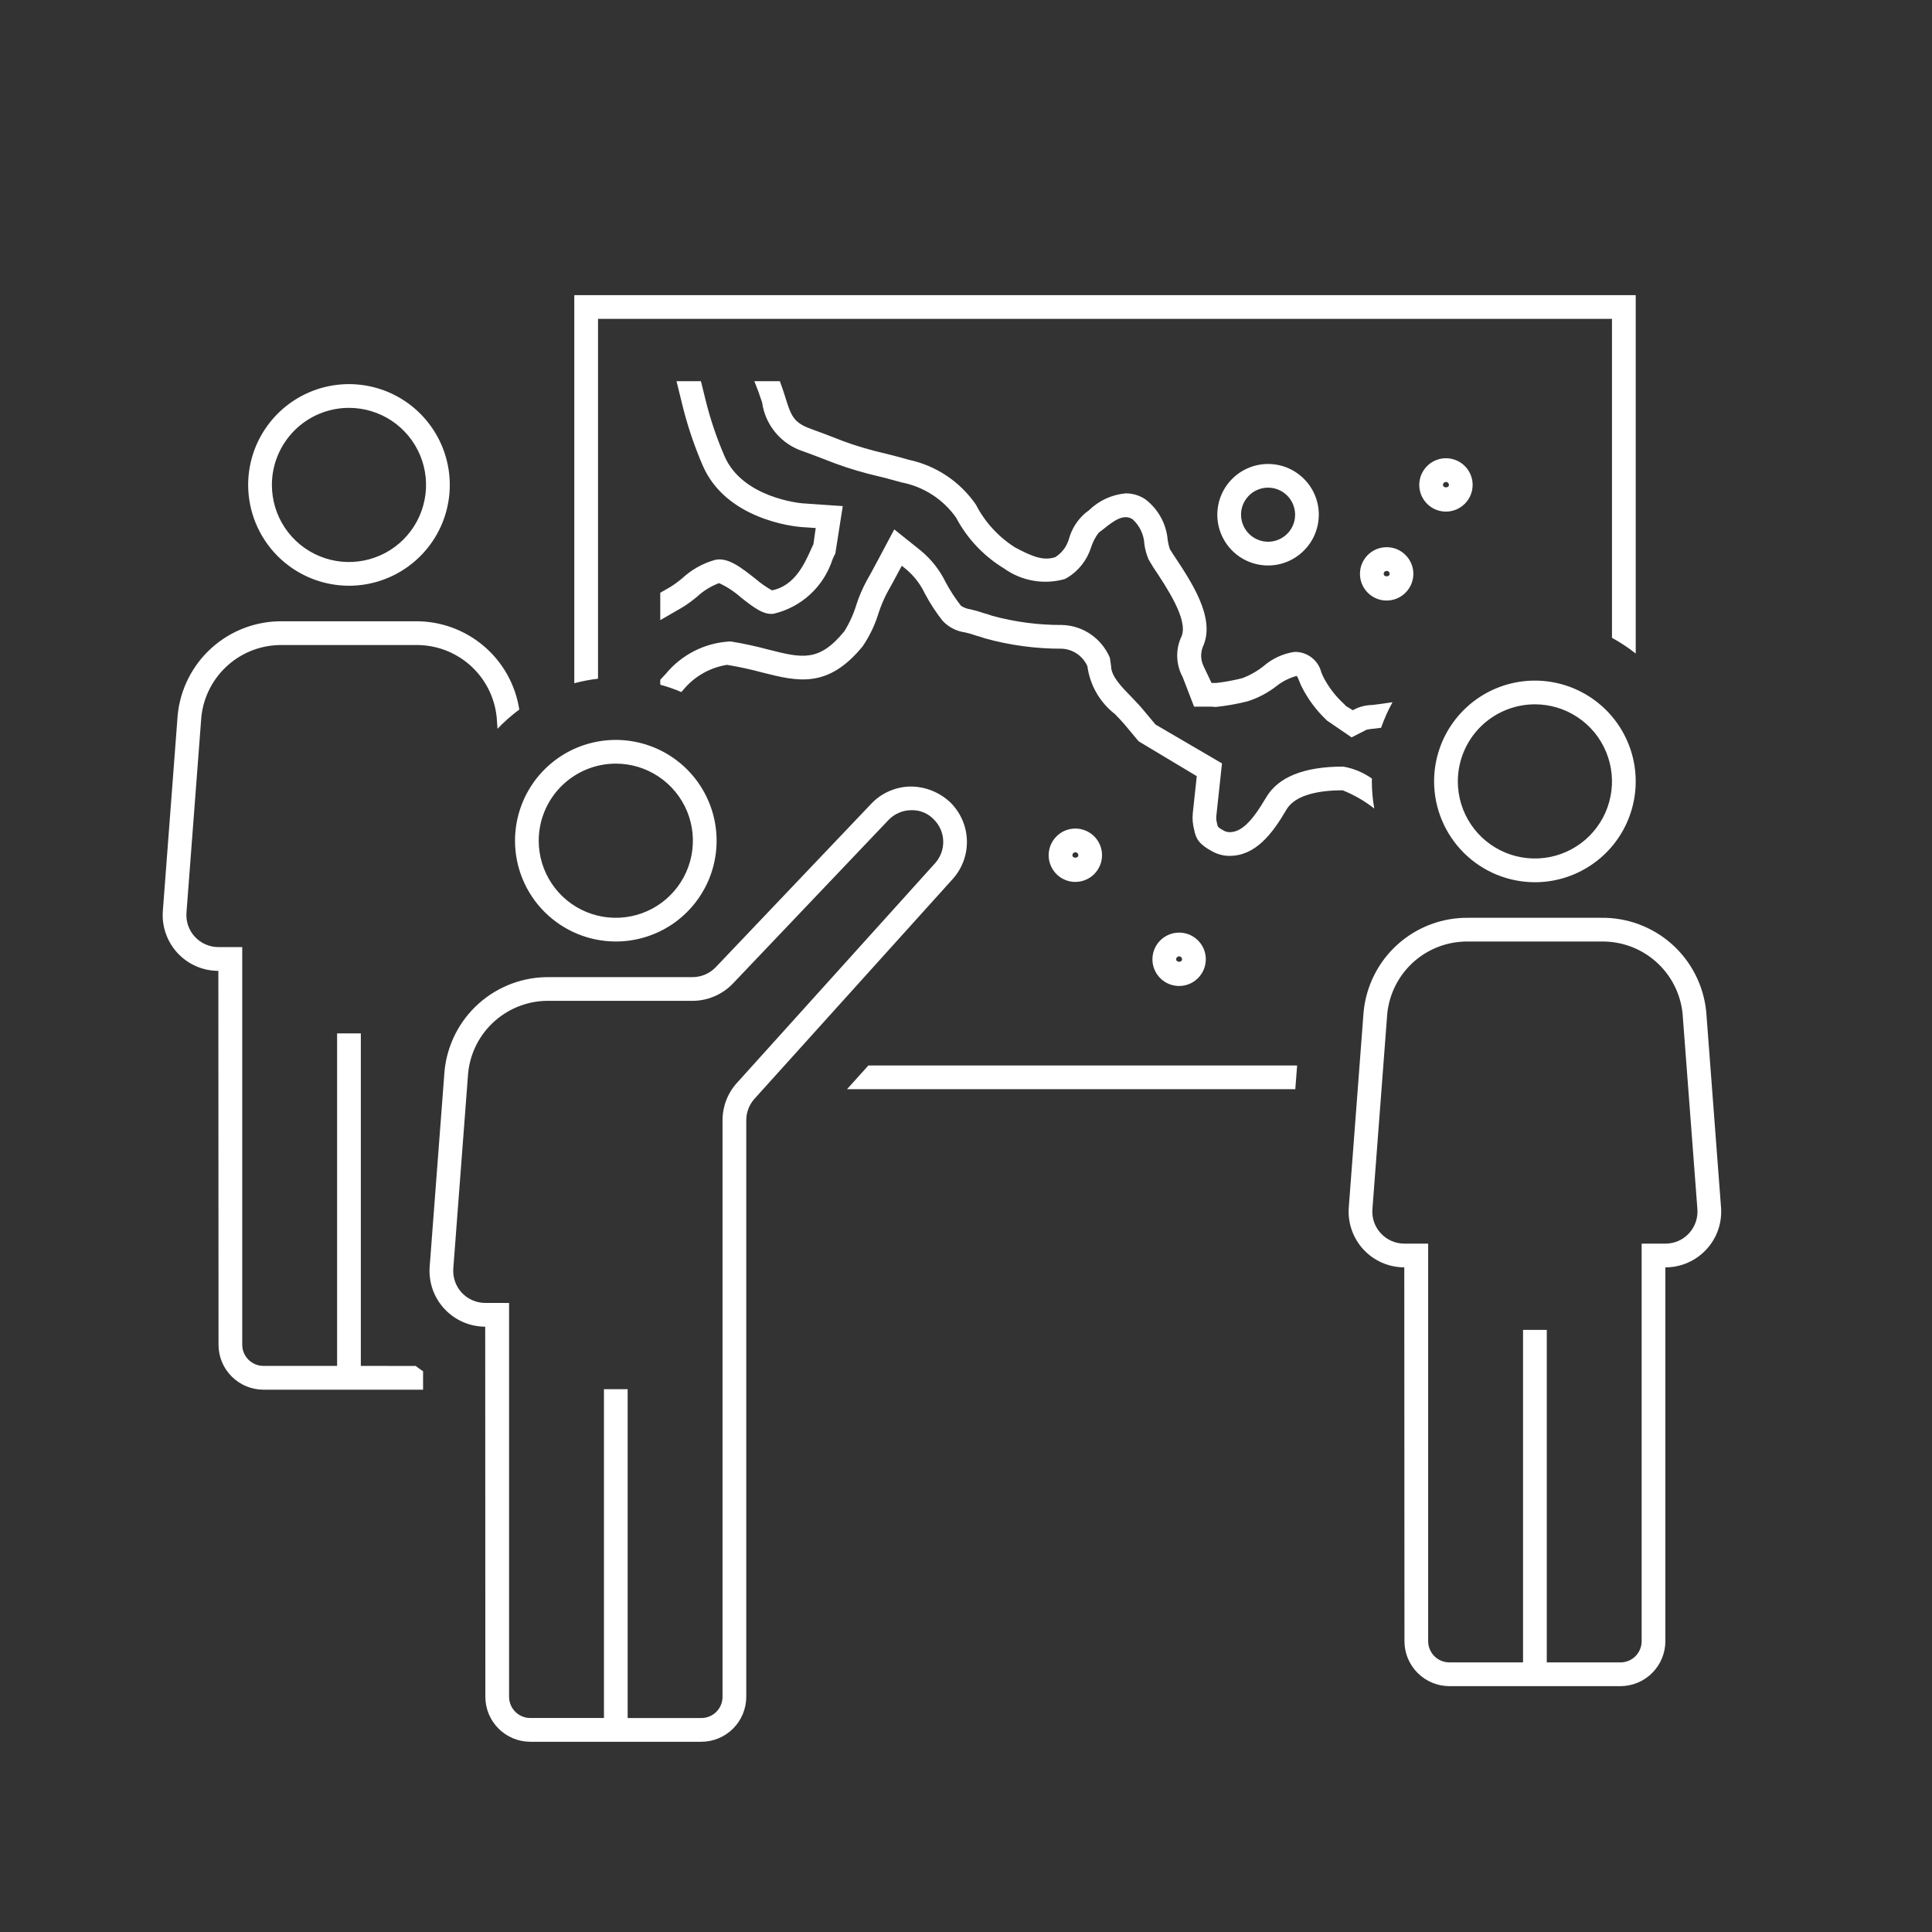 <svg width="56" height="56" viewBox="0 0 56 56" fill="none" xmlns="http://www.w3.org/2000/svg">
<rect x="0" y="0" width="56" height="56" fill="#333333" stroke="none"/>
<path d="M49.456 29.327C49.382 28.572 49.027 27.872 48.461 27.367C47.895 26.863 47.16 26.59 46.401 26.603H42.579C41.821 26.589 41.086 26.862 40.52 27.366C39.954 27.871 39.599 28.57 39.525 29.325L39.095 34.999C39.078 35.221 39.108 35.443 39.181 35.653C39.254 35.862 39.37 36.055 39.521 36.218C39.672 36.381 39.855 36.511 40.059 36.6C40.263 36.689 40.482 36.735 40.704 36.735L40.709 47.572C40.709 47.917 40.846 48.247 41.09 48.491C41.334 48.736 41.665 48.873 42.01 48.874H46.97C47.315 48.873 47.645 48.736 47.889 48.492C48.133 48.248 48.271 47.917 48.271 47.572V36.735H48.276C48.498 36.735 48.718 36.689 48.922 36.599C49.125 36.51 49.308 36.38 49.459 36.217C49.611 36.054 49.726 35.861 49.8 35.652C49.873 35.442 49.902 35.219 49.885 34.997L49.456 29.327ZM48.954 35.751C48.868 35.844 48.763 35.919 48.646 35.97C48.529 36.021 48.403 36.047 48.276 36.047H47.584V47.572C47.584 47.734 47.519 47.891 47.404 48.006C47.289 48.121 47.133 48.186 46.97 48.186H44.834V38.548H44.146V48.185H42.01C41.847 48.185 41.691 48.12 41.576 48.005C41.461 47.89 41.397 47.734 41.396 47.572V36.047H40.704C40.577 36.047 40.451 36.021 40.334 35.97C40.217 35.919 40.112 35.844 40.025 35.75C39.938 35.657 39.871 35.546 39.829 35.426C39.787 35.306 39.77 35.178 39.78 35.05L40.211 29.375C40.272 28.794 40.549 28.256 40.987 27.87C41.426 27.484 41.994 27.277 42.579 27.291H46.401C46.986 27.277 47.555 27.484 47.994 27.871C48.433 28.257 48.71 28.795 48.77 29.377L49.2 35.049C49.209 35.176 49.193 35.305 49.15 35.425C49.108 35.546 49.041 35.657 48.954 35.751ZM17.849 27.29C18.427 27.29 18.992 27.119 19.473 26.798C19.953 26.477 20.328 26.02 20.549 25.487C20.77 24.953 20.828 24.365 20.715 23.798C20.602 23.232 20.324 22.711 19.915 22.302C19.507 21.894 18.986 21.616 18.419 21.503C17.853 21.39 17.265 21.448 16.731 21.669C16.197 21.89 15.741 22.265 15.42 22.745C15.099 23.226 14.928 23.791 14.928 24.369C14.928 25.143 15.236 25.886 15.784 26.433C16.332 26.981 17.075 27.289 17.849 27.29ZM17.849 22.134C18.291 22.134 18.723 22.265 19.091 22.511C19.458 22.756 19.744 23.105 19.914 23.513C20.083 23.922 20.127 24.371 20.041 24.804C19.955 25.238 19.742 25.636 19.429 25.948C19.117 26.261 18.719 26.474 18.285 26.56C17.852 26.646 17.403 26.602 16.994 26.433C16.586 26.264 16.237 25.977 15.992 25.61C15.746 25.242 15.615 24.81 15.615 24.369C15.615 23.776 15.851 23.208 16.27 22.789C16.689 22.37 17.257 22.135 17.849 22.134ZM44.49 25.572C45.068 25.572 45.633 25.4 46.113 25.079C46.594 24.758 46.968 24.302 47.189 23.768C47.411 23.234 47.468 22.646 47.356 22.08C47.243 21.513 46.965 20.992 46.556 20.584C46.147 20.175 45.627 19.897 45.06 19.784C44.493 19.671 43.906 19.729 43.372 19.95C42.838 20.171 42.382 20.546 42.06 21.026C41.739 21.507 41.568 22.072 41.568 22.65C41.569 23.424 41.877 24.167 42.425 24.715C42.973 25.263 43.715 25.571 44.49 25.572ZM44.49 20.415C44.932 20.415 45.364 20.546 45.731 20.792C46.099 21.037 46.385 21.386 46.554 21.795C46.723 22.203 46.768 22.652 46.681 23.086C46.595 23.519 46.382 23.917 46.07 24.23C45.758 24.542 45.359 24.755 44.926 24.841C44.492 24.927 44.043 24.883 43.635 24.714C43.227 24.545 42.878 24.259 42.632 23.891C42.387 23.524 42.256 23.092 42.256 22.65C42.256 22.057 42.492 21.489 42.91 21.07C43.33 20.651 43.898 20.416 44.49 20.415ZM27.556 23.268C27.245 22.969 26.831 22.8 26.399 22.798C26.185 22.8 25.973 22.845 25.776 22.931C25.579 23.016 25.401 23.141 25.254 23.297L20.746 28.035C20.659 28.125 20.555 28.198 20.44 28.247C20.324 28.297 20.2 28.322 20.074 28.323H15.938C15.18 28.309 14.445 28.582 13.879 29.086C13.313 29.59 12.958 30.29 12.885 31.044L12.454 36.718C12.438 36.94 12.467 37.163 12.54 37.372C12.614 37.582 12.73 37.774 12.881 37.937C13.032 38.1 13.215 38.23 13.418 38.319C13.622 38.408 13.842 38.454 14.064 38.455L14.068 49.185C14.069 49.529 14.206 49.86 14.45 50.104C14.694 50.348 15.024 50.485 15.369 50.486H20.328C20.673 50.486 21.004 50.348 21.248 50.105C21.492 49.861 21.63 49.53 21.631 49.185V32.47C21.631 32.241 21.716 32.02 21.869 31.849L27.613 25.481C27.889 25.175 28.037 24.775 28.026 24.364C28.016 23.952 27.847 23.56 27.556 23.268ZM27.103 25.022L21.359 31.39C21.091 31.686 20.943 32.071 20.943 32.471V49.185C20.943 49.347 20.878 49.504 20.763 49.619C20.648 49.734 20.491 49.798 20.329 49.798H18.193V40.267H17.506V49.797H15.369C15.207 49.797 15.051 49.732 14.936 49.617C14.821 49.502 14.756 49.346 14.756 49.184V37.766H14.064C13.936 37.766 13.81 37.74 13.693 37.688C13.576 37.637 13.471 37.563 13.384 37.469C13.297 37.376 13.231 37.265 13.189 37.145C13.147 37.024 13.13 36.897 13.139 36.769L13.57 31.094C13.631 30.512 13.908 29.975 14.347 29.589C14.786 29.203 15.354 28.996 15.938 29.01H20.074C20.293 29.009 20.509 28.965 20.71 28.878C20.911 28.792 21.093 28.666 21.244 28.508L25.752 23.77C25.837 23.681 25.938 23.61 26.051 23.561C26.163 23.511 26.285 23.485 26.408 23.484C26.531 23.479 26.654 23.5 26.768 23.547C26.883 23.593 26.985 23.664 27.07 23.754C27.237 23.921 27.334 24.145 27.34 24.381C27.346 24.617 27.261 24.846 27.103 25.022ZM12.049 39.593C12.12 39.645 12.188 39.7 12.263 39.745V40.281H7.635C7.29 40.28 6.959 40.143 6.715 39.898C6.471 39.654 6.334 39.324 6.334 38.979L6.329 28.141C6.107 28.141 5.887 28.095 5.684 28.006C5.48 27.917 5.297 27.787 5.146 27.624C4.995 27.461 4.879 27.268 4.806 27.058C4.732 26.849 4.703 26.626 4.72 26.404L5.15 20.73C5.223 19.975 5.578 19.276 6.144 18.771C6.71 18.267 7.446 17.994 8.204 18.008H12.026C12.755 17.998 13.462 18.251 14.018 18.722C14.574 19.192 14.941 19.848 15.052 20.567C14.826 20.734 14.615 20.92 14.421 21.124L14.396 20.782C14.335 20.2 14.058 19.663 13.619 19.276C13.18 18.89 12.611 18.683 12.026 18.697H8.204C7.619 18.683 7.051 18.889 6.612 19.276C6.174 19.662 5.896 20.199 5.836 20.781L5.405 26.455C5.395 26.582 5.412 26.71 5.454 26.831C5.497 26.951 5.563 27.061 5.65 27.155C5.737 27.248 5.842 27.323 5.959 27.374C6.076 27.425 6.202 27.452 6.329 27.452H7.021V38.978C7.021 39.141 7.086 39.296 7.201 39.411C7.316 39.526 7.472 39.591 7.635 39.591H9.771V29.954H10.459V39.591L12.049 39.593ZM23.577 15.775L23.644 15.305L23.204 15.275C22.98 15.255 21.041 15.045 20.37 13.496C20.124 12.926 19.925 12.336 19.777 11.732L19.609 11.049H20.317L20.445 11.569C20.583 12.135 20.769 12.688 21.001 13.223C21.521 14.426 23.187 14.583 23.257 14.589L24.428 14.67L24.213 16.042C24.186 16.089 24.16 16.15 24.129 16.22C24.004 16.605 23.783 16.951 23.486 17.226C23.189 17.5 22.826 17.694 22.432 17.788C22.148 17.834 21.865 17.625 21.483 17.323C21.292 17.152 21.076 17.01 20.843 16.902C20.604 16.991 20.385 17.127 20.199 17.301C20.063 17.414 19.92 17.518 19.769 17.611L19.138 17.975V17.181L19.425 17.017C19.547 16.941 19.662 16.856 19.772 16.764C20.044 16.511 20.372 16.327 20.73 16.228C21.104 16.145 21.495 16.46 21.907 16.784C22.052 16.909 22.21 17.019 22.377 17.112C23.029 16.981 23.314 16.353 23.502 15.937C23.529 15.877 23.553 15.821 23.577 15.775ZM34.25 18.44C34.442 17.963 33.829 17.043 33.423 16.435L33.288 16.208C33.232 16.071 33.192 15.927 33.171 15.781C33.165 15.642 33.132 15.505 33.072 15.38C33.013 15.254 32.929 15.141 32.826 15.049C32.561 14.879 32.263 15.114 32.006 15.318C31.953 15.361 31.9 15.402 31.845 15.442C31.745 15.572 31.67 15.72 31.622 15.877C31.505 16.239 31.262 16.547 30.937 16.745L30.859 16.785C30.561 16.869 30.247 16.885 29.942 16.83C29.636 16.776 29.347 16.654 29.096 16.472C28.512 16.117 28.034 15.611 27.714 15.006C27.341 14.475 26.776 14.108 26.138 13.984C25.819 13.893 25.498 13.81 25.175 13.735C24.738 13.622 24.309 13.48 23.891 13.311C23.689 13.232 23.485 13.156 23.281 13.082C22.969 12.982 22.692 12.795 22.482 12.544C22.271 12.294 22.135 11.989 22.09 11.664C22.023 11.456 21.948 11.251 21.865 11.049H22.604C22.657 11.193 22.707 11.333 22.746 11.461C22.928 12.049 22.989 12.248 23.511 12.434C23.743 12.517 23.946 12.595 24.138 12.669C24.529 12.829 24.931 12.961 25.34 13.067C25.746 13.167 26.098 13.253 26.337 13.326C27.129 13.493 27.827 13.959 28.287 14.626C28.547 15.133 28.939 15.561 29.42 15.866C29.933 16.141 30.248 16.259 30.586 16.15C30.78 16.029 30.922 15.84 30.984 15.62C31.063 15.335 31.223 15.079 31.445 14.883C31.483 14.855 31.526 14.822 31.572 14.784C31.859 14.505 32.234 14.335 32.632 14.3C32.834 14.3 33.03 14.36 33.198 14.472C33.383 14.613 33.537 14.791 33.649 14.996C33.761 15.2 33.828 15.426 33.847 15.658C33.86 15.745 33.88 15.832 33.908 15.916L34.006 16.07C34.538 16.87 35.216 17.884 34.887 18.697C34.841 18.792 34.817 18.896 34.816 19.001C34.816 19.107 34.839 19.211 34.885 19.307L35.117 19.796H35.253C35.507 19.767 35.759 19.721 36.006 19.658C36.228 19.575 36.436 19.457 36.622 19.31C36.876 19.089 37.188 18.945 37.521 18.896C37.699 18.892 37.873 18.948 38.014 19.056C38.156 19.164 38.256 19.316 38.299 19.489L38.344 19.595C38.496 19.899 38.703 20.173 38.954 20.402L39.016 20.466L39.211 20.586L39.332 20.526C39.475 20.467 39.628 20.436 39.782 20.434C39.928 20.417 40.133 20.39 40.363 20.354C40.232 20.591 40.121 20.839 40.032 21.095C39.977 21.101 39.908 21.111 39.861 21.117C39.778 21.123 39.695 21.134 39.614 21.15L39.177 21.373L38.467 20.888C38.16 20.601 37.907 20.262 37.72 19.885C37.698 19.838 37.678 19.791 37.66 19.742C37.642 19.689 37.618 19.638 37.587 19.591C37.379 19.647 37.183 19.744 37.012 19.877C36.758 20.077 36.471 20.23 36.163 20.328C35.861 20.404 35.554 20.459 35.244 20.491C35.192 20.488 35.156 20.488 35.118 20.482L34.611 20.483L34.28 19.624C34.181 19.443 34.127 19.241 34.122 19.035C34.117 18.829 34.16 18.625 34.25 18.44ZM39.834 23.436C39.556 23.217 39.247 23.039 38.918 22.907C38.331 22.907 37.559 23.005 37.29 23.465C36.881 24.163 36.397 24.808 35.638 24.808C35.463 24.808 35.29 24.763 35.137 24.677C34.758 24.476 34.662 24.308 34.614 24.053C34.571 23.895 34.557 23.729 34.574 23.566L34.689 22.497L33.004 21.487L32.6 21.003C32.51 20.899 32.416 20.798 32.319 20.7C31.88 20.359 31.592 19.86 31.518 19.308C31.454 19.165 31.352 19.042 31.223 18.953C31.094 18.864 30.942 18.812 30.785 18.803C30.029 18.806 29.275 18.705 28.546 18.502C28.468 18.474 28.388 18.449 28.308 18.428C28.199 18.389 28.088 18.357 27.976 18.331C27.724 18.298 27.492 18.178 27.32 17.992C27.127 17.747 26.957 17.485 26.81 17.21C26.682 16.936 26.495 16.694 26.264 16.499L26.139 16.399C25.972 16.712 25.75 17.124 25.701 17.204C25.61 17.382 25.533 17.567 25.47 17.756C25.366 18.104 25.209 18.434 25.005 18.733C23.992 19.974 23.111 19.749 22.093 19.492C21.757 19.401 21.416 19.327 21.072 19.271C20.57 19.351 20.116 19.613 19.796 20.007L19.748 20.059C19.55 19.974 19.346 19.903 19.138 19.847V19.704L19.292 19.539C19.522 19.258 19.809 19.028 20.133 18.865C20.457 18.702 20.812 18.609 21.175 18.592C21.542 18.651 21.905 18.73 22.263 18.826C23.244 19.075 23.736 19.199 24.473 18.299C24.624 18.056 24.742 17.795 24.825 17.521C24.901 17.286 24.999 17.058 25.117 16.84C25.198 16.711 25.726 15.711 25.726 15.711L25.921 15.345L26.692 15.962C26.994 16.212 27.238 16.523 27.41 16.875C27.538 17.116 27.688 17.346 27.856 17.561C27.943 17.616 28.04 17.651 28.141 17.664C28.268 17.693 28.394 17.73 28.517 17.773C28.582 17.79 28.674 17.817 28.763 17.85C29.422 18.029 30.102 18.119 30.785 18.115C31.084 18.124 31.373 18.218 31.619 18.388C31.864 18.557 32.056 18.793 32.171 19.069L32.206 19.309C32.206 19.599 32.505 19.905 32.794 20.201C32.914 20.326 33.04 20.457 33.127 20.563L33.493 21.001L35.42 22.127L35.257 23.641C35.249 23.703 35.253 23.765 35.267 23.825L35.289 23.924C35.296 23.965 35.327 23.999 35.464 24.072C35.517 24.103 35.577 24.12 35.638 24.121C35.972 24.121 36.279 23.831 36.697 23.119C37.044 22.523 37.796 22.22 38.932 22.22C39.233 22.271 39.519 22.391 39.768 22.569C39.768 22.596 39.763 22.623 39.763 22.651C39.765 22.914 39.788 23.177 39.834 23.436ZM10.115 16.978C10.693 16.978 11.258 16.806 11.738 16.485C12.219 16.164 12.593 15.708 12.815 15.174C13.036 14.64 13.094 14.053 12.981 13.486C12.868 12.919 12.59 12.399 12.181 11.99C11.772 11.581 11.252 11.303 10.685 11.19C10.118 11.078 9.531 11.135 8.997 11.357C8.463 11.578 8.007 11.952 7.686 12.433C7.364 12.913 7.193 13.478 7.193 14.056C7.194 14.831 7.502 15.573 8.05 16.121C8.598 16.669 9.34 16.977 10.115 16.978ZM10.115 11.822C10.557 11.822 10.989 11.953 11.356 12.198C11.724 12.444 12.01 12.793 12.179 13.201C12.348 13.609 12.393 14.058 12.306 14.492C12.22 14.925 12.007 15.323 11.695 15.636C11.383 15.948 10.984 16.161 10.551 16.247C10.117 16.334 9.668 16.289 9.26 16.12C8.852 15.951 8.503 15.665 8.257 15.297C8.012 14.93 7.881 14.498 7.881 14.056C7.881 13.463 8.117 12.896 8.536 12.476C8.954 12.058 9.523 11.822 10.115 11.822ZM34.951 27.806C34.951 27.653 34.906 27.503 34.821 27.376C34.736 27.249 34.615 27.15 34.474 27.091C34.332 27.033 34.177 27.017 34.027 27.047C33.877 27.077 33.739 27.151 33.631 27.259C33.522 27.367 33.449 27.505 33.419 27.655C33.389 27.805 33.404 27.961 33.463 28.102C33.522 28.243 33.621 28.364 33.748 28.449C33.875 28.534 34.025 28.579 34.178 28.579C34.383 28.579 34.579 28.497 34.724 28.352C34.869 28.207 34.95 28.011 34.951 27.806ZM34.092 27.806C34.092 27.783 34.101 27.761 34.117 27.745C34.133 27.729 34.155 27.72 34.178 27.72C34.2 27.72 34.222 27.729 34.238 27.745C34.254 27.761 34.263 27.783 34.263 27.806C34.263 27.901 34.092 27.901 34.092 27.806ZM31.943 24.79C31.943 24.637 31.898 24.487 31.813 24.36C31.728 24.233 31.607 24.134 31.466 24.075C31.324 24.017 31.169 24.001 31.019 24.031C30.869 24.061 30.731 24.134 30.623 24.243C30.515 24.351 30.441 24.489 30.411 24.639C30.381 24.789 30.397 24.944 30.455 25.085C30.514 25.227 30.613 25.348 30.74 25.433C30.867 25.518 31.017 25.563 31.17 25.563C31.375 25.562 31.571 25.481 31.716 25.336C31.861 25.191 31.943 24.995 31.943 24.79ZM31.084 24.79C31.084 24.767 31.093 24.745 31.109 24.729C31.125 24.713 31.147 24.704 31.17 24.704C31.192 24.704 31.214 24.713 31.23 24.729C31.247 24.745 31.256 24.767 31.256 24.79C31.256 24.884 31.084 24.884 31.084 24.79ZM38.227 14.915C38.226 14.624 38.139 14.34 37.977 14.099C37.815 13.858 37.584 13.67 37.316 13.559C37.047 13.448 36.751 13.42 36.466 13.477C36.181 13.535 35.919 13.675 35.714 13.881C35.508 14.087 35.368 14.349 35.312 14.635C35.256 14.92 35.285 15.216 35.397 15.484C35.509 15.753 35.697 15.982 35.939 16.144C36.181 16.305 36.466 16.391 36.757 16.391C37.147 16.39 37.521 16.234 37.796 15.957C38.072 15.681 38.226 15.306 38.226 14.916L38.227 14.915ZM35.972 14.915C35.972 14.761 36.019 14.609 36.106 14.481C36.192 14.352 36.315 14.253 36.458 14.194C36.601 14.135 36.758 14.12 36.91 14.15C37.062 14.181 37.201 14.256 37.311 14.366C37.42 14.475 37.494 14.615 37.524 14.767C37.554 14.918 37.539 15.076 37.48 15.219C37.42 15.362 37.32 15.484 37.191 15.57C37.063 15.656 36.911 15.702 36.757 15.703C36.548 15.702 36.349 15.619 36.202 15.472C36.054 15.324 35.972 15.124 35.972 14.915ZM17.334 19.673C17.102 19.7 16.872 19.743 16.646 19.804V8.556H47.412V18.943C47.196 18.772 46.966 18.619 46.724 18.488V9.243H17.334V19.673ZM25.171 30.883H37.598L37.545 31.57H24.552L25.171 30.883ZM42.685 14.056C42.685 13.903 42.64 13.754 42.555 13.626C42.47 13.499 42.349 13.4 42.208 13.341C42.066 13.283 41.911 13.268 41.761 13.297C41.611 13.327 41.473 13.401 41.365 13.509C41.257 13.617 41.183 13.755 41.153 13.905C41.123 14.055 41.139 14.211 41.197 14.352C41.256 14.493 41.355 14.614 41.482 14.699C41.609 14.784 41.759 14.829 41.912 14.829C42.117 14.829 42.313 14.747 42.458 14.602C42.603 14.457 42.685 14.261 42.685 14.056ZM41.826 14.056C41.826 14.033 41.835 14.011 41.851 13.995C41.867 13.979 41.889 13.97 41.912 13.97C41.935 13.97 41.956 13.979 41.973 13.995C41.989 14.011 41.998 14.033 41.998 14.056C41.998 14.15 41.826 14.15 41.826 14.056ZM40.967 16.634C40.967 16.481 40.921 16.332 40.836 16.204C40.751 16.077 40.63 15.978 40.489 15.919C40.348 15.861 40.192 15.846 40.042 15.876C39.892 15.905 39.754 15.979 39.646 16.087C39.538 16.195 39.464 16.333 39.434 16.483C39.405 16.633 39.42 16.789 39.478 16.93C39.537 17.071 39.636 17.192 39.763 17.277C39.891 17.362 40.04 17.407 40.193 17.407C40.398 17.407 40.595 17.325 40.739 17.18C40.885 17.035 40.966 16.839 40.967 16.634ZM40.107 16.634C40.107 16.611 40.116 16.589 40.132 16.573C40.148 16.557 40.17 16.548 40.193 16.548C40.216 16.548 40.238 16.557 40.254 16.573C40.27 16.589 40.279 16.611 40.279 16.634C40.279 16.729 40.107 16.729 40.107 16.634Z" fill="white"/>
</svg>
